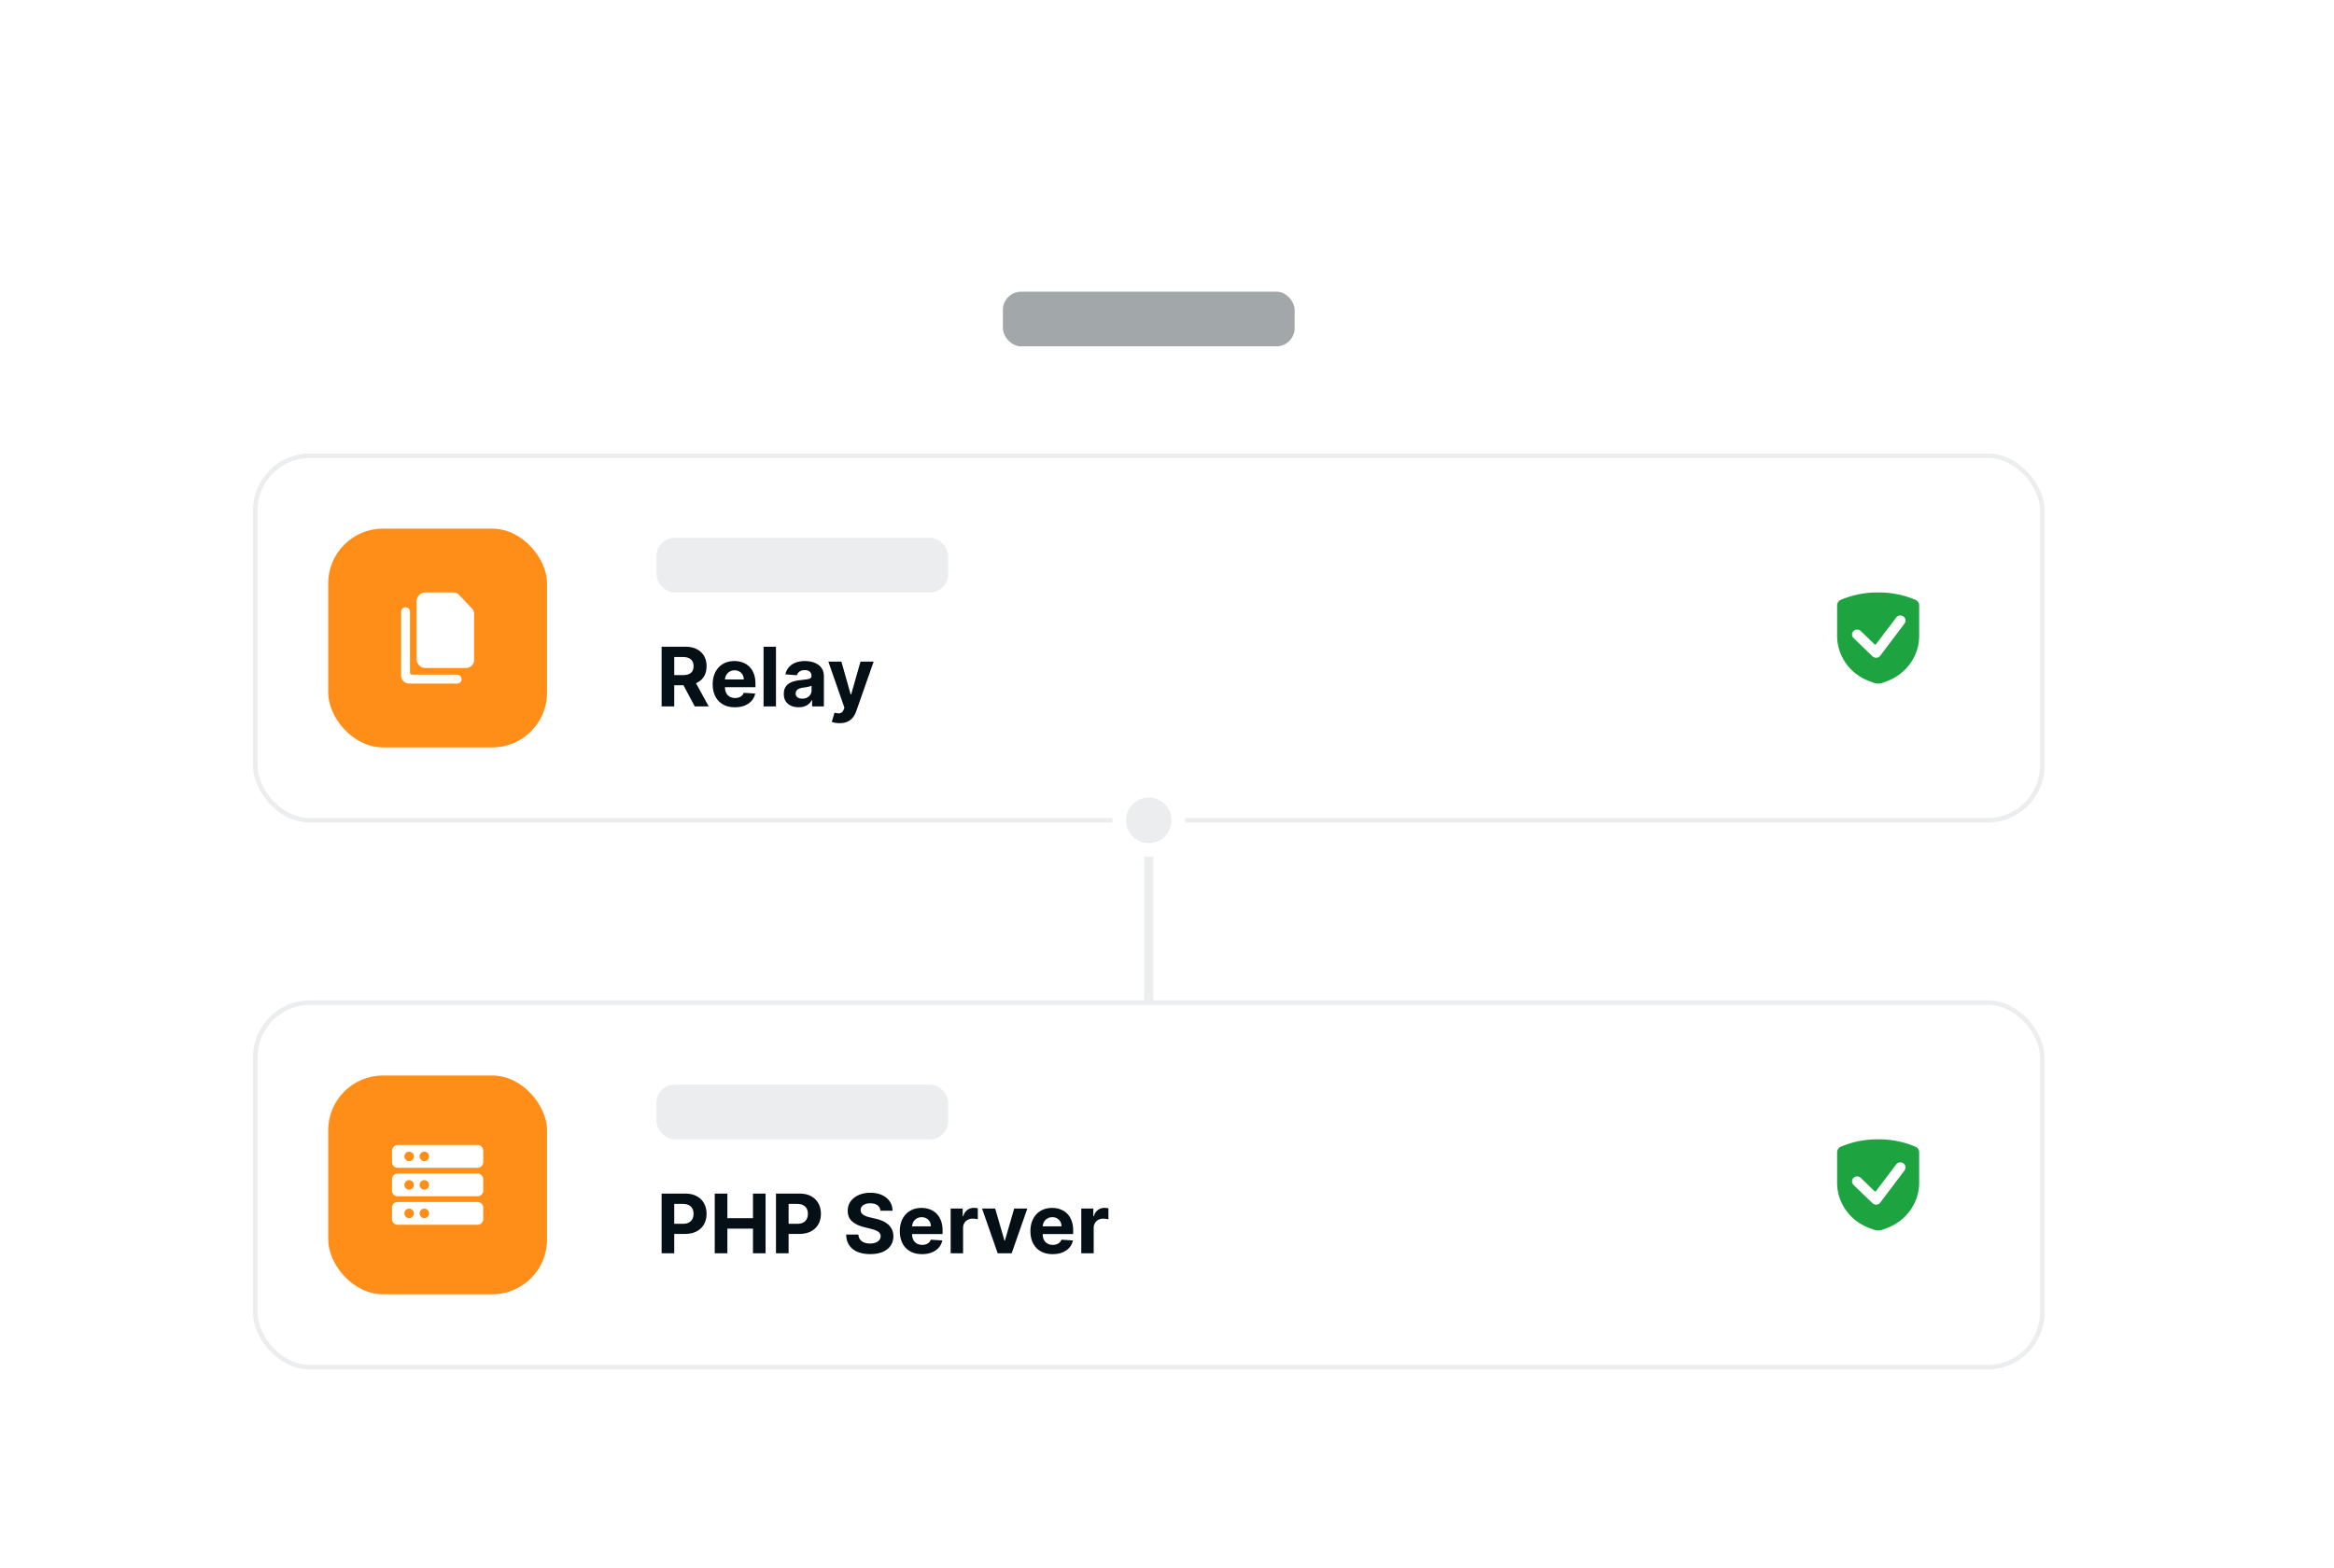 <svg xmlns="http://www.w3.org/2000/svg" xmlns:xlink="http://www.w3.org/1999/xlink" width="512" height="344" fill="none" xmlns:v="https://vecta.io/nano"><g filter="url(#A)"><rect x="32" y="28" width="440" height="284" rx="12" fill="#fff"/><path fill="#ecedee" d="M251 168h2v40h-2z"/><rect x="144" y="106" width="64" height="12" rx="4" fill="#ecedee"/><path d="M145.138 143v-13.091h5.165c.988 0 1.832.177 2.531.531s1.238.846 1.604 1.489c.371.639.556 1.391.556 2.256s-.187 1.618-.562 2.244-.919 1.099-1.63 1.432-1.564.498-2.57.498h-3.458v-2.224h3.011c.528 0 .967-.073 1.317-.217s.609-.363.779-.652c.175-.29.262-.65.262-1.081s-.087-.801-.262-1.099c-.17-.298-.432-.524-.786-.678-.349-.157-.79-.236-1.323-.236h-1.866V143h-2.768zm7.069-5.957l3.254 5.957h-3.055l-3.184-5.957h2.985zm9.008 6.149c-1.01 0-1.879-.205-2.608-.614a4.2 4.2 0 0 1-1.674-1.751c-.392-.759-.588-1.656-.588-2.691 0-1.01.196-1.897.588-2.659s.944-1.358 1.655-1.784c.716-.426 1.556-.639 2.519-.639.647 0 1.25.104 1.809.313a4.03 4.03 0 0 1 1.47.927c.422.413.75.933.984 1.56.235.622.352 1.351.352 2.186v.748h-8.291V137.1h5.728c0-.392-.086-.739-.256-1.042s-.407-.539-.71-.709-.645-.262-1.042-.262c-.413 0-.779.096-1.099.287a2.02 2.02 0 0 0-.741.761c-.179.315-.271.667-.275 1.055v1.604c0 .486.089.906.268 1.259s.441.627.774.818.726.288 1.182.288c.303 0 .58-.043.831-.128s.467-.213.646-.383.315-.38.409-.627l2.518.167c-.128.605-.39 1.133-.786 1.585s-.899.797-1.521 1.048-1.332.371-2.142.371zm9.007-13.283V143h-2.723v-13.091h2.723zm4.981 13.276c-.627 0-1.185-.108-1.675-.326s-.878-.547-1.163-.978-.422-.975-.422-1.623c0-.546.1-1.004.3-1.374a2.43 2.43 0 0 1 .818-.895c.346-.226.738-.397 1.177-.512s.907-.196 1.393-.243l1.381-.166c.349-.055.603-.136.76-.243s.237-.264.237-.473v-.038c0-.405-.128-.718-.384-.94s-.609-.332-1.074-.332c-.49 0-.879.109-1.169.326a1.5 1.5 0 0 0-.576.805l-2.518-.204c.128-.597.379-1.112.754-1.547s.859-.776 1.451-1.01c.597-.239 1.287-.358 2.071-.358.546 0 1.068.064 1.566.192a4.11 4.11 0 0 1 1.336.594c.392.269.701.614.927 1.036s.339.918.339 1.502V143h-2.582v-1.362h-.077c-.158.307-.369.578-.633.812s-.582.412-.952.544-.799.191-1.285.191zm.78-1.879a2.3 2.3 0 0 0 1.061-.236c.306-.162.547-.38.722-.652a1.68 1.68 0 0 0 .262-.927v-1.042c-.085.055-.202.106-.352.153l-.492.122-.549.096-.499.07c-.32.047-.599.121-.837.224a1.33 1.33 0 0 0-.556.415c-.133.171-.199.384-.199.639 0 .371.135.654.403.85s.618.288 1.036.288zm8.191 5.376a5.44 5.44 0 0 1-.972-.083c-.298-.051-.545-.117-.741-.198l.614-2.033c.319.098.607.151.863.16a1.1 1.1 0 0 0 .671-.179c.191-.128.347-.345.466-.652l.16-.416-3.522-10.099h2.864l2.032 7.21h.103l2.051-7.21h2.883l-3.816 10.879c-.183.528-.432.989-.748 1.381s-.705.701-1.182.914-1.053.326-1.726.326z" fill="#040f16"/><rect x="72" y="104" width="48" height="48" rx="12" fill="#ff8e19"/><path d="M100.286 136.049h-9.862c-.129 0-.252-.052-.343-.143a.49.49 0 0 1-.142-.345v-13.337c0-.258-.102-.507-.284-.689s-.428-.286-.686-.286-.504.103-.686.286-.284.431-.284.689v13.991a1.79 1.79 0 0 0 .52 1.262 1.77 1.77 0 0 0 1.255.523h10.511a.97.97 0 0 0 .686-.286.98.98 0 0 0 .284-.69c0-.258-.102-.507-.284-.689a.97.97 0 0 0-.686-.286z" fill="#fff"/><path d="M103.496 121.483l-2.774-2.927a1.76 1.76 0 0 0-.574-.407c-.216-.095-.45-.146-.686-.149h-6.129c-.514 0-1.008.206-1.371.571a1.96 1.96 0 0 0-.568 1.38v12.683c0 .518.204 1.014.568 1.38s.857.571 1.371.571h8.892a1.77 1.77 0 0 0 1.255-.523 1.79 1.79 0 0 0 .52-1.262v-10.078c.002-.23-.042-.458-.129-.67s-.214-.406-.375-.569z" fill="#fff"/><use xlink:href="#B" fill="#1da440"/><rect x="56" y="88" width="392" height="80" rx="12" stroke="#ecedee"/><rect x="144" y="226" width="64" height="12" rx="4" fill="#ecedee"/><path d="M145.138 263v-13.091h5.165c.992 0 1.838.19 2.537.569s1.232.897 1.598 1.566c.371.665.556 1.432.556 2.301s-.187 1.637-.562 2.301-.919 1.183-1.63 1.554-1.564.556-2.57.556h-3.292v-2.218h2.845c.532 0 .971-.092 1.317-.275s.609-.446.779-.774c.175-.332.262-.713.262-1.144s-.087-.814-.262-1.138c-.17-.328-.43-.581-.779-.76s-.793-.275-1.33-.275h-1.866V263h-2.768zm11.654 0v-13.091h2.768v5.401h5.618v-5.401h2.762V263h-2.762v-5.408h-5.618V263h-2.768zm13.43 0v-13.091h5.165c.992 0 1.838.19 2.537.569s1.232.897 1.598 1.566c.371.665.556 1.432.556 2.301s-.187 1.637-.562 2.301-.919 1.183-1.63 1.554-1.564.556-2.57.556h-3.292v-2.218h2.845c.532 0 .971-.092 1.317-.275s.609-.446.779-.774.262-.713.262-1.144-.087-.814-.262-1.138-.43-.581-.779-.76-.793-.275-1.33-.275h-1.866V263h-2.768zm22.922-9.326c-.051-.516-.271-.916-.659-1.202s-.914-.428-1.579-.428c-.451 0-.833.064-1.144.192s-.549.296-.716.518-.243.473-.243.754c-.008.234.041.439.147.613.111.175.263.326.454.454s.414.233.665.326.52.166.805.23l1.177.282a8.23 8.23 0 0 1 1.572.511c.477.213.891.475 1.24.786s.62.678.812 1.1.296.905.3 1.451c-.004.801-.208 1.495-.613 2.083s-.98 1.038-1.739 1.362c-.754.32-1.664.479-2.729.479-1.057 0-1.978-.162-2.762-.485s-1.389-.804-1.828-1.439-.662-1.429-.684-2.371h2.678c.03.439.156.805.378 1.099a2.09 2.09 0 0 0 .901.659c.379.145.807.217 1.285.217.468 0 .875-.068 1.221-.204s.62-.326.811-.569.288-.522.288-.838c0-.294-.087-.541-.262-.741s-.422-.371-.754-.512-.731-.268-1.208-.383l-1.426-.358c-1.104-.269-1.975-.688-2.614-1.259s-.957-1.34-.953-2.308c-.004-.792.207-1.485.633-2.077s1.021-1.055 1.771-1.387 1.602-.499 2.557-.499c.971 0 1.819.166 2.544.499s1.295.794 1.7 1.387.614 1.278.626 2.058h-2.652zm9.116 9.518c-1.01 0-1.879-.205-2.608-.614a4.2 4.2 0 0 1-1.674-1.751c-.392-.759-.588-1.656-.588-2.691 0-1.01.196-1.897.588-2.659s.944-1.358 1.655-1.784 1.556-.639 2.519-.639c.647 0 1.25.104 1.809.313a4.03 4.03 0 0 1 1.47.927c.422.413.75.933.984 1.56.235.622.352 1.351.352 2.186v.748h-8.291V257.1h5.727c0-.392-.085-.739-.255-1.042s-.407-.539-.71-.709-.645-.262-1.042-.262c-.413 0-.779.096-1.099.287a2.02 2.02 0 0 0-.742.761c-.179.315-.27.667-.274 1.055v1.604c0 .486.089.906.268 1.259s.441.627.774.818.726.288 1.182.288c.303 0 .58-.043.831-.128a1.73 1.73 0 0 0 .646-.383c.179-.171.315-.38.409-.627l2.518.167c-.128.605-.39 1.133-.786 1.585s-.899.797-1.521 1.048-1.332.371-2.142.371zm6.284-.192v-9.818h2.64v1.713h.102c.179-.609.479-1.07.901-1.381s.908-.473 1.458-.473c.136 0 .283.009.441.026s.296.04.415.07v2.416a3.65 3.65 0 0 0-.53-.102 4.75 4.75 0 0 0-.621-.045c-.4 0-.758.088-1.073.262s-.559.409-.742.716-.268.661-.268 1.061V263h-2.723zm16.817-9.818L221.929 263h-3.069l-3.432-9.818h2.876l2.039 7.025h.103l2.032-7.025h2.883zm5.552 10.01c-1.01 0-1.88-.205-2.608-.614s-1.283-.997-1.675-1.751-.588-1.656-.588-2.691c0-1.01.196-1.897.588-2.659s.944-1.358 1.656-1.784 1.555-.639 2.518-.639c.648 0 1.251.104 1.809.313a4.03 4.03 0 0 1 1.47.927c.422.413.75.933.984 1.56.235.622.352 1.351.352 2.186v.748h-8.29V257.1h5.727c0-.392-.085-.739-.256-1.042a1.83 1.83 0 0 0-.709-.709c-.299-.175-.646-.262-1.042-.262-.414 0-.78.096-1.1.287a2.02 2.02 0 0 0-.741.761c-.179.315-.271.667-.275 1.055v1.604c0 .486.089.906.268 1.259a1.96 1.96 0 0 0 .774.818c.332.192.726.288 1.182.288.303 0 .58-.043.831-.128s.467-.213.646-.383.315-.38.409-.627l2.519.167c-.128.605-.39 1.133-.787 1.585-.392.447-.899.797-1.521 1.048s-1.332.371-2.141.371zm6.283-.192v-9.818h2.64v1.713h.102c.179-.609.48-1.07.901-1.381s.908-.473 1.458-.473c.136 0 .283.009.441.026a3.05 3.05 0 0 1 .415.07v2.416c-.127-.038-.304-.072-.53-.102s-.433-.045-.62-.045c-.401 0-.759.088-1.074.262a1.93 1.93 0 0 0-.741.716c-.179.307-.269.661-.269 1.061V263h-2.723z" fill="#040f16"/><rect x="72" y="224" width="48" height="48" rx="12" fill="#ff8e19"/><path d="M104.75 239.25h-17.5A1.25 1.25 0 0 0 86 240.5v2.5a1.25 1.25 0 0 0 1.25 1.25h17.5A1.25 1.25 0 0 0 106 243v-2.5a1.25 1.25 0 0 0-1.25-1.25zm-16.042 2.5c0-.206.061-.407.176-.579s.277-.305.468-.383a1.04 1.04 0 0 1 .602-.06c.202.041.388.14.533.285s.245.332.285.534.02.411-.059.602a1.04 1.04 0 0 1-.962.643c-.276 0-.541-.11-.737-.305s-.305-.461-.305-.737zm4.375 1.042a1.04 1.04 0 0 1-.962-.643 1.04 1.04 0 0 1-.059-.602c.04-.202.139-.388.285-.534a1.05 1.05 0 0 1 .533-.285 1.04 1.04 0 0 1 .602.06c.19.078.353.212.467.383s.176.373.176.579c0 .137-.027.272-.079.399a1.05 1.05 0 0 1-.226.338c-.097.096-.212.173-.338.225a1.03 1.03 0 0 1-.399.08z" fill="#fff"/><path d="M104.75 245.5h-17.5a1.25 1.25 0 0 0-1.25 1.25v2.5a1.25 1.25 0 0 0 1.25 1.25h17.5a1.25 1.25 0 0 0 1.25-1.25v-2.5a1.25 1.25 0 0 0-1.25-1.25zM88.708 248c0-.206.061-.407.176-.579s.277-.305.468-.383a1.04 1.04 0 0 1 .602-.06c.202.041.388.14.533.285s.245.332.285.534.02.411-.059.602a1.04 1.04 0 0 1-.962.643c-.276 0-.541-.11-.737-.305s-.305-.461-.305-.737zm4.375 1.042a1.04 1.04 0 0 1-.962-.643 1.04 1.04 0 0 1-.059-.602c.04-.202.139-.388.285-.534a1.05 1.05 0 0 1 .533-.285 1.04 1.04 0 0 1 .602.06c.19.078.353.212.467.383s.176.373.176.579c0 .276-.11.541-.305.737s-.46.305-.737.305z" fill="#fff"/><path d="M104.75 251.75h-17.5A1.25 1.25 0 0 0 86 253v2.5a1.25 1.25 0 0 0 1.25 1.25h17.5a1.25 1.25 0 0 0 1.25-1.25V253a1.25 1.25 0 0 0-1.25-1.25zm-16.042 2.5c0-.206.061-.407.176-.579s.277-.305.468-.383a1.04 1.04 0 0 1 .602-.06c.202.041.388.14.533.285s.245.332.285.534.02.411-.059.602a1.04 1.04 0 0 1-.962.643c-.276 0-.541-.11-.737-.305s-.305-.461-.305-.737zm4.375 1.042a1.04 1.04 0 0 1-.962-.643 1.04 1.04 0 0 1-.059-.602c.04-.202.139-.388.285-.534a1.05 1.05 0 0 1 .533-.285 1.04 1.04 0 0 1 .602.06c.19.078.353.212.467.383s.176.373.176.579c0 .276-.11.541-.305.737s-.46.305-.737.305z" fill="#fff"/><use xlink:href="#B" y="120" fill="#1da440"/><rect x="56" y="208" width="392" height="80" rx="12" stroke="#ecedee"/><circle cx="252" cy="168" r="6.5" fill="#ecedee" stroke="#fff" stroke-width="3"/><rect x="220" y="52" width="64" height="12" rx="4" fill="#a2a7aa"/></g><defs><filter id="A" x="-8" y="0" width="520" height="364" filterUnits="userSpaceOnUse" color-interpolation-filters="sRGB"><feFlood flood-opacity="0" result="A"/><feColorMatrix in="SourceAlpha" values="0 0 0 0 0 0 0 0 0 0 0 0 0 0 0 0 0 0 127 0" result="B"/><feOffset dy="12"/><feGaussianBlur stdDeviation="20"/><feComposite in2="B" operator="out"/><feColorMatrix values="0 0 0 0 0.016 0 0 0 0 0.059 0 0 0 0 0.086 0 0 0 0.04 0"/><feBlend in2="A"/><feBlend in="SourceGraphic"/></filter><path id="B" d="M421 120.844c.002-.255-.073-.506-.215-.722a1.36 1.36 0 0 0-.586-.495c-2.582-1.099-5.377-1.653-8.199-1.626-2.822-.027-5.617.527-8.199 1.626-.24.107-.444.279-.586.495s-.217.467-.215.722v6.644c-.006 2.156.665 4.262 1.922 6.043s3.045 3.151 5.125 3.931l.963.356a2.78 2.78 0 0 0 1.98 0l.963-.356c2.08-.78 3.867-2.151 5.125-3.931s1.928-3.887 1.922-6.043v-6.644zm-3.141 3.887l-5.4 7.157a1.12 1.12 0 0 1-.396.325c-.156.077-.329.117-.504.118a1.16 1.16 0 0 1-.792-.313l-4.167-4.017a1.07 1.07 0 0 1-.33-.77 1.07 1.07 0 0 1 .33-.769c.211-.204.498-.319.797-.319s.585.115.796.319l3.006 2.904c.024.022.052.039.083.05s.064.014.097.011a.21.21 0 0 0 .092-.024c.028-.015.052-.037.07-.063l4.5-5.93c.187-.201.445-.326.723-.353a1.15 1.15 0 0 1 .781.208c.224.16.379.396.434.66a1.06 1.06 0 0 1-.138.772l.018.034z"/></defs></svg>
